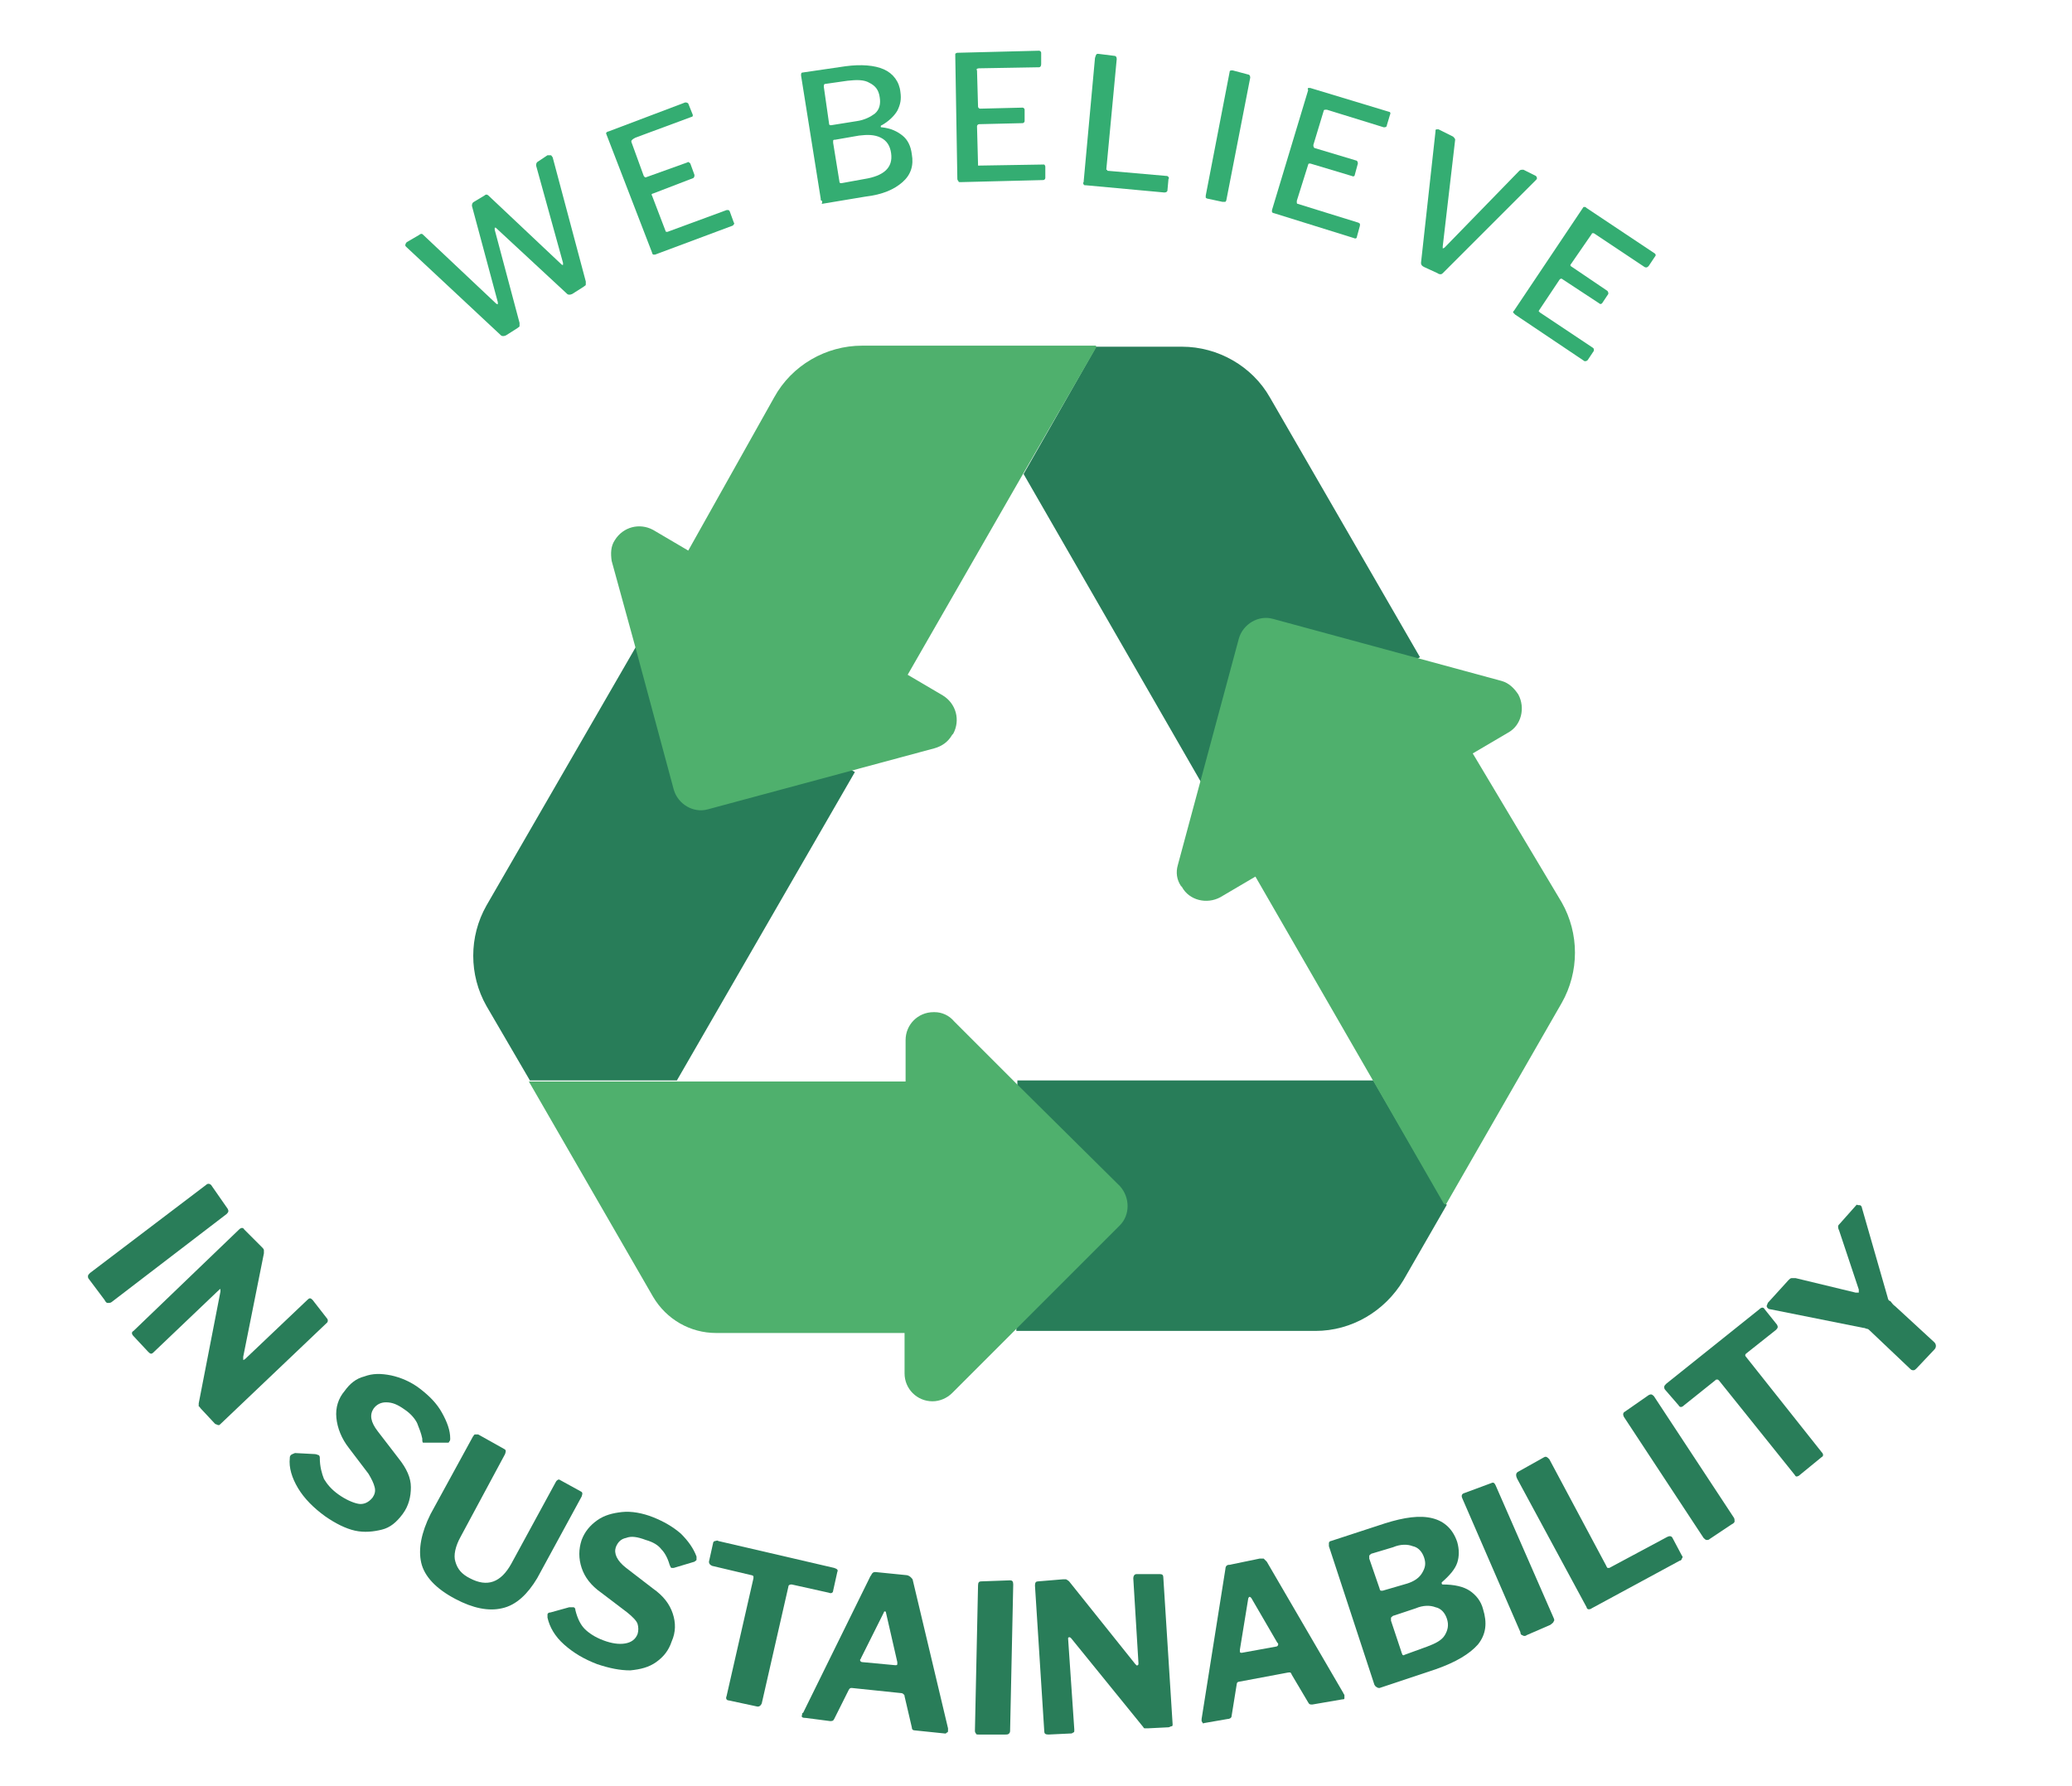 <svg xmlns="http://www.w3.org/2000/svg" xmlns:xlink="http://www.w3.org/1999/xlink" id="Livello_1" x="0px" y="0px" viewBox="0 0 200.2 172.6" style="enable-background:new 0 0 200.2 172.6;" xml:space="preserve"><style type="text/css">	.st0{fill:#287D59;}	.st1{fill:#4FB06D;}	.st2{fill:#34AD72;}	.st3{fill:#297D59;}</style><path id="XMLID_00000107556915256667947340000012932084408817954226_" class="st0" d="M132.7,104.4H98.3l-0.1,24.2h28.9 c3.5,0,6.7-1.9,8.5-4.9l4.2-7.3l-0.2-0.1L132.7,104.4z"></path><path id="XMLID_00000109728742496085126070000001751747652176297653_" class="st0" d="M82.6,74.6L61.5,62.4L47,87.5 c-1.7,3-1.7,6.7,0,9.7l4.2,7.2h14.2L82.6,74.6z"></path><path id="XMLID_00000029042418372008739640000007219315782888994957_" class="st0" d="M98.9,45.8c0,0,17.1,29.7,17.1,29.7l21.2-12 l-14.5-25.1c-1.7-3-5-4.9-8.5-4.9h-8.4v0.2L98.9,45.8z"></path><path id="XMLID_00000013193492137481541740000007702852789304680844_" class="st1" d="M90.3,97.8h-0.1c-1.5,0-2.7,1.2-2.7,2.7v4 H51.1l12,20.8c1.3,2.2,3.6,3.5,6.1,3.5h18.2v3.9c0,1.5,1.2,2.7,2.7,2.7h0c0.7,0,1.4-0.3,1.9-0.8l16.2-16.2c1-1,1-2.7,0-3.8L98,104.5 l-5.8-5.8C91.7,98.1,91,97.8,90.3,97.8z"></path><path id="XMLID_00000013182202483485304800000002541819283035287740_" class="st1" d="M92,71l0.1-0.1c0.7-1.3,0.3-2.9-1-3.7l-3.4-2 l11.2-19.5l7-12.1v-0.2H83.3c-3.5,0-6.8,1.9-8.5,5l-8.3,14.8l-3.4-2c-1.3-0.7-2.9-0.3-3.7,1l0,0c-0.4,0.6-0.4,1.3-0.3,2l2.2,8 l3.8,14.1c0.4,1.4,1.9,2.3,3.3,1.9l21.9-5.9C91,72.1,91.6,71.7,92,71z"></path><path id="XMLID_00000154424632534018662740000005121578891311315897_" class="st1" d="M142.3,72.8l3.4-2c1.3-0.7,1.7-2.4,1-3.7l0,0 c-0.4-0.6-0.9-1.1-1.6-1.3l-22.1-6c-1.4-0.4-2.9,0.5-3.3,1.9l-5.9,21.9c-0.2,0.7-0.1,1.4,0.3,2l0.1,0.1c0.7,1.3,2.4,1.7,3.7,1l3.4-2 l11.3,19.6l6.9,12l0.2,0.1l11.2-19.5c1.7-3,1.7-6.7,0-9.7L142.3,72.8z"></path><g>	<path class="st2" d="M53.2,15c0.1,0,0.1,0.1,0.2,0.2l3.2,12c0,0.1,0,0.2,0,0.3c0,0.1-0.1,0.1-0.2,0.2l-1.1,0.7  c-0.2,0.1-0.4,0.1-0.5,0L47.9,22C47.8,22,47.8,22,47.8,22c0,0,0,0.1,0,0.2l2.4,9c0,0.1,0,0.2,0,0.3c0,0.1-0.1,0.1-0.2,0.2l-1.1,0.7  c-0.2,0.1-0.4,0.1-0.5,0l-9.1-8.5c0,0-0.1-0.1-0.1-0.1c-0.1-0.1,0-0.3,0.1-0.4l1.2-0.7c0.1-0.1,0.2-0.1,0.2-0.1  c0.1,0,0.1,0,0.2,0.1l7,6.6c0.1,0.1,0.2,0.1,0.2,0.1c0,0,0-0.1,0-0.2l-2.5-9.3c0-0.1,0-0.3,0.2-0.4l1-0.6c0.1-0.1,0.2-0.1,0.2-0.1  s0.1,0,0.2,0.1l7,6.6c0.1,0.1,0.1,0.1,0.2,0.1c0,0,0-0.1,0-0.2L51.8,16c0-0.1,0-0.3,0.2-0.4l0.9-0.6C53,15,53.1,15,53.2,15z"></path>	<path class="st2" d="M58.6,12.8c0,0,0.1-0.1,0.2-0.1l7.4-2.8c0.1,0,0.2,0,0.3,0.1l0.4,1c0.1,0.2,0,0.3-0.1,0.3l-5.4,2  C61,13.5,61,13.6,61,13.7l1.2,3.3c0.1,0.1,0.1,0.2,0.3,0.1l3.9-1.4c0.1-0.1,0.2,0,0.3,0.1l0.4,1.1c0,0.1,0,0.2-0.1,0.3l-3.9,1.5  c-0.1,0-0.2,0.1-0.1,0.2l1.3,3.4c0,0.1,0.1,0.1,0.1,0.1s0.1,0,0.1,0l5.7-2.1c0.1,0,0.1,0,0.2,0c0,0,0.1,0.1,0.1,0.1l0.4,1.1  c0.1,0.1,0,0.2-0.1,0.3l-7.5,2.8c-0.1,0-0.2,0-0.2,0s-0.1-0.1-0.1-0.2L58.6,13C58.6,12.9,58.5,12.9,58.6,12.8z"></path>	<path class="st2" d="M79.4,19.4c-0.1,0-0.1-0.1-0.1-0.2L77.4,7.3c0-0.2,0-0.3,0.2-0.3l4.1-0.6c1.5-0.2,2.8-0.1,3.7,0.3  s1.5,1.2,1.6,2.2c0.1,0.7,0,1.2-0.3,1.8c-0.3,0.5-0.8,1-1.5,1.4c0,0-0.1,0-0.1,0.1s0,0.1,0.1,0.1c0.9,0.1,1.5,0.4,2,0.8  c0.5,0.4,0.8,1,0.9,1.8c0.2,1.1-0.1,2-0.9,2.7c-0.8,0.7-1.9,1.2-3.6,1.4l-4.2,0.7C79.5,19.4,79.4,19.4,79.4,19.4z M82.8,11.7  c0.7-0.1,1.3-0.4,1.7-0.7C85,10.6,85.1,10,85,9.4c-0.1-0.7-0.4-1.1-1-1.4c-0.5-0.3-1.2-0.3-2.1-0.2l-2.1,0.3  c-0.2,0-0.2,0.1-0.2,0.3l0.5,3.5c0,0.2,0.1,0.2,0.2,0.2L82.8,11.7z M83.5,17.3c1.9-0.3,2.8-1.1,2.6-2.5c-0.1-0.7-0.4-1.2-1-1.5  c-0.6-0.3-1.3-0.3-2.1-0.2l-2.3,0.4c-0.1,0-0.2,0-0.2,0.1c0,0,0,0.1,0,0.2l0.6,3.7c0,0.2,0.1,0.2,0.2,0.2L83.5,17.3z"></path>	<path class="st2" d="M92.3,5.2c0,0,0.1-0.1,0.2-0.1l7.9-0.2c0.1,0,0.2,0.1,0.2,0.2l0,1.1c0,0.2-0.1,0.3-0.2,0.3l-5.8,0.1  c-0.2,0-0.3,0.1-0.2,0.2l0.1,3.5c0,0.1,0.1,0.2,0.2,0.2l4.1-0.1c0.1,0,0.2,0.1,0.2,0.2l0,1.1c0,0.1-0.1,0.2-0.2,0.2l-4.2,0.1  c-0.1,0-0.2,0.1-0.2,0.2l0.1,3.7c0,0.1,0,0.1,0,0.1c0,0,0.1,0,0.1,0l6.1-0.1c0.1,0,0.2,0,0.2,0c0,0,0.1,0.1,0.1,0.2l0,1.1  c0,0.1-0.1,0.2-0.2,0.2l-8,0.2c-0.1,0-0.2,0-0.2-0.1c0,0-0.1-0.1-0.1-0.2L92.3,5.4C92.3,5.3,92.3,5.2,92.3,5.2z"></path>	<path class="st2" d="M106.1,5.2l1.6,0.2c0.1,0,0.2,0.1,0.2,0.3l-1,10.6c0,0.1,0,0.1,0,0.1c0,0,0.1,0,0.1,0.1l5.7,0.5  c0.1,0,0.1,0,0.2,0.1c0,0,0.1,0.1,0,0.2l-0.1,1.1c0,0.1-0.1,0.2-0.3,0.2l-7.6-0.7c-0.1,0-0.2,0-0.2-0.1c0,0-0.1-0.1,0-0.2l1.1-12  C105.9,5.3,105.9,5.2,106.1,5.2z"></path>	<path class="st2" d="M120.6,7.2c0.1,0,0.2,0.1,0.2,0.3l-2.3,11.8c0,0.1-0.1,0.2-0.1,0.2c-0.1,0-0.2,0-0.3,0l-1.4-0.3  c-0.1,0-0.2-0.1-0.2-0.1s0-0.1,0-0.2l2.3-11.9c0-0.2,0.1-0.2,0.3-0.2L120.6,7.2z"></path>	<path class="st2" d="M126.4,8.5c0,0,0.1,0,0.2,0l7.6,2.3c0.1,0,0.2,0.1,0.1,0.3l-0.3,1c0,0.2-0.2,0.2-0.3,0.2l-5.5-1.7  c-0.2,0-0.3,0-0.3,0.1l-1,3.3c0,0.1,0,0.2,0.1,0.3l4,1.2c0.1,0,0.2,0.1,0.2,0.3l-0.3,1.1c0,0.1-0.1,0.2-0.3,0.1l-4-1.2  c-0.1,0-0.2,0-0.2,0.1l-1.1,3.5c0,0.1,0,0.1,0,0.2s0.1,0.1,0.1,0.1l5.8,1.8c0.1,0,0.1,0.1,0.2,0.1c0,0,0,0.1,0,0.2l-0.3,1.1  c0,0.1-0.1,0.2-0.3,0.1l-7.7-2.4c-0.1,0-0.2-0.1-0.2-0.1c0,0,0-0.1,0-0.2l3.5-11.6C126.3,8.6,126.4,8.5,126.4,8.5z"></path>	<path class="st2" d="M148.5,17.2c0,0.1,0,0.1-0.1,0.2l-9,9c-0.1,0.1-0.2,0.1-0.2,0.1s-0.2,0-0.3-0.1l-1.3-0.6  c-0.2-0.1-0.3-0.2-0.3-0.4l1.4-12.7c0,0,0-0.1,0-0.1c0-0.1,0.1-0.1,0.1-0.1s0.1,0,0.2,0l1.4,0.7c0.1,0.1,0.2,0.2,0.2,0.3l-1.2,10.3  c0,0.1,0,0.2,0,0.2c0,0,0.1,0,0.2-0.1l7.2-7.4c0.1-0.1,0.2-0.1,0.4-0.1l1.2,0.6C148.5,17.1,148.5,17.2,148.5,17.2z"></path>	<path class="st2" d="M153.1,20c0.1,0,0.1,0,0.2,0.1l6.6,4.4c0.1,0.1,0.1,0.2,0,0.3l-0.6,0.9c-0.1,0.1-0.2,0.2-0.4,0.1l-4.8-3.2  c-0.1-0.1-0.3-0.1-0.3,0l-2,2.9c-0.1,0.1-0.1,0.2,0.1,0.3l3.4,2.3c0.1,0.1,0.1,0.2,0.1,0.3l-0.6,0.9c-0.1,0.1-0.2,0.1-0.3,0  l-3.5-2.3c-0.1-0.1-0.2-0.1-0.3,0l-2,3c0,0.1-0.1,0.1,0,0.1s0,0.1,0.1,0.1l5.1,3.4c0.1,0.1,0.1,0.1,0.1,0.1c0,0,0,0.1,0,0.2  l-0.6,0.9c-0.1,0.1-0.2,0.1-0.3,0.1l-6.7-4.5c-0.1-0.1-0.1-0.1-0.2-0.2c0-0.1,0-0.1,0.1-0.2l6.7-10C153,20,153.1,20,153.1,20z"></path></g><g>	<path class="st3" d="M22,116.8c0.1,0.2,0.1,0.3-0.1,0.5l-11.1,8.5c-0.1,0.1-0.3,0.1-0.4,0.1c-0.1,0-0.2-0.1-0.3-0.3l-1.5-2  c-0.1-0.1-0.1-0.2-0.1-0.3c0-0.1,0.1-0.2,0.2-0.3l11.2-8.5c0.2-0.2,0.4-0.1,0.5,0L22,116.8z"></path>	<path class="st3" d="M31.6,127.4c0.1,0.1,0.1,0.3,0,0.4l-10.3,9.8c-0.1,0.1-0.1,0.1-0.2,0.1c-0.1,0-0.2-0.1-0.3-0.1l-1.4-1.5  c-0.1-0.1-0.1-0.2-0.2-0.2c0-0.1,0-0.2,0-0.3l2.1-10.8c0-0.1,0-0.1,0-0.2s-0.1,0-0.1,0l-6.4,6.1l0,0c-0.1,0.1-0.2,0.1-0.2,0.1  c-0.1,0-0.2-0.1-0.3-0.2l-1.4-1.5c-0.2-0.2-0.2-0.4,0-0.5l10.2-9.8c0.2-0.2,0.4-0.2,0.5,0l1.7,1.7c0.1,0.1,0.2,0.2,0.2,0.3  s0,0.2,0,0.3l-2,10c0,0.1,0,0.2,0,0.3c0,0,0.1,0,0.2-0.1l6-5.7c0.2-0.2,0.3-0.2,0.5,0L31.6,127.4z"></path>	<path class="st3" d="M40.3,137.5c-0.2-0.4-0.6-0.9-1.2-1.3c-0.7-0.5-1.2-0.7-1.8-0.7c-0.5,0-0.9,0.2-1.2,0.6  c-0.4,0.6-0.3,1.3,0.4,2.2l2,2.6c0.8,1,1.2,1.9,1.2,2.8c0,0.9-0.2,1.8-0.8,2.6c-0.6,0.8-1.2,1.3-2,1.5s-1.7,0.3-2.6,0.1  c-0.9-0.2-1.9-0.7-2.9-1.4c-1.1-0.8-2-1.7-2.6-2.7c-0.6-1-0.9-2-0.8-2.9c0-0.1,0-0.2,0.1-0.3c0.1-0.1,0.2-0.1,0.4-0.2l1.9,0.1  c0.2,0,0.3,0.1,0.4,0.1c0.1,0.1,0.1,0.2,0.1,0.3c0,0.8,0.2,1.5,0.4,2c0.3,0.5,0.7,1,1.4,1.5c0.7,0.5,1.4,0.8,1.9,0.9s1-0.1,1.4-0.6  c0.2-0.3,0.3-0.6,0.2-1c-0.1-0.4-0.3-0.8-0.6-1.3l-1.9-2.5c-0.7-0.9-1.1-1.9-1.2-2.9c-0.1-1,0.2-1.9,0.8-2.6  c0.5-0.7,1.1-1.2,1.9-1.4c0.8-0.3,1.6-0.3,2.6-0.1c0.9,0.2,1.9,0.6,2.8,1.3c0.9,0.7,1.6,1.4,2.1,2.3c0.5,0.9,0.8,1.7,0.8,2.5  c0,0.1,0,0.2-0.1,0.3c0,0.1-0.1,0.1-0.2,0.1l-2.1,0c-0.1,0-0.2,0-0.2,0c-0.1,0-0.1-0.2-0.1-0.4C40.7,138.5,40.5,138,40.3,137.5z"></path>	<path class="st3" d="M48.5,155.4c-1.3,0.3-2.8,0-4.5-0.9c-1.9-1-3-2.2-3.3-3.5c-0.3-1.3,0-2.9,0.9-4.7l4.1-7.5  c0.1-0.1,0.1-0.2,0.2-0.2c0.1,0,0.2,0,0.3,0l2.5,1.4c0.2,0.1,0.2,0.2,0.1,0.5l-4.3,8c-0.5,0.9-0.7,1.8-0.5,2.4  c0.2,0.7,0.6,1.2,1.4,1.6c1.7,0.9,3,0.4,4-1.4l4.3-7.9c0.1-0.2,0.3-0.3,0.4-0.2l2,1.1c0.2,0.1,0.2,0.2,0.1,0.5l-4.3,7.9  C51,154,49.9,155.1,48.5,155.4z"></path>	<path class="st3" d="M63.9,149.7c-0.3-0.4-0.8-0.7-1.5-0.9c-0.8-0.3-1.4-0.4-1.9-0.2c-0.5,0.1-0.8,0.4-1,0.9c-0.2,0.6,0.1,1.3,1,2  l2.6,2c1,0.7,1.6,1.5,1.9,2.4c0.3,0.9,0.3,1.8-0.1,2.7c-0.3,0.9-0.8,1.5-1.5,2c-0.7,0.5-1.5,0.7-2.5,0.8c-1,0-2-0.2-3.2-0.6  c-1.3-0.5-2.3-1.1-3.2-1.9c-0.9-0.8-1.4-1.7-1.6-2.6c0-0.1,0-0.2,0-0.3c0-0.1,0.1-0.2,0.3-0.2l1.8-0.5c0.2,0,0.3,0,0.4,0  c0.1,0,0.2,0.1,0.2,0.3c0.2,0.8,0.5,1.4,0.9,1.8c0.4,0.4,1,0.8,1.8,1.1c0.8,0.3,1.5,0.4,2.1,0.3c0.6-0.1,1-0.4,1.2-0.9  c0.1-0.3,0.1-0.7,0-1s-0.5-0.7-1-1.1l-2.5-1.9c-1-0.7-1.6-1.5-1.9-2.4c-0.3-0.9-0.3-1.8,0-2.7c0.3-0.8,0.8-1.4,1.5-1.9  c0.7-0.5,1.5-0.7,2.4-0.8c0.9-0.1,2,0.1,3,0.5c1,0.4,1.9,0.9,2.7,1.6c0.7,0.7,1.2,1.4,1.5,2.2c0,0.1,0,0.2,0,0.3s-0.1,0.1-0.2,0.2  l-2,0.6c-0.1,0-0.2,0-0.2,0c-0.1,0-0.1-0.1-0.2-0.3C64.5,150.5,64.2,150,63.9,149.7z"></path>	<path class="st3" d="M68.9,149.1c0-0.1,0.1-0.2,0.2-0.2c0.1,0,0.2-0.1,0.3,0l11.2,2.6c0.3,0.1,0.4,0.2,0.3,0.4l-0.4,1.8  c0,0.2-0.2,0.3-0.4,0.2l-3.6-0.8c-0.1,0-0.2,0-0.3,0.1l-2.6,11.4c-0.1,0.2-0.2,0.3-0.4,0.3l-2.8-0.6c-0.2,0-0.3-0.2-0.2-0.4  l2.6-11.4c0-0.1,0-0.2,0-0.2c0,0-0.1-0.1-0.2-0.1l-3.8-0.9c-0.2-0.1-0.3-0.2-0.3-0.4L68.9,149.1z"></path>	<path class="st3" d="M77.5,165.7c0-0.1,0-0.2,0.1-0.2l6.5-13.2c0.1-0.1,0.1-0.2,0.2-0.3c0.1-0.1,0.2-0.1,0.3-0.1l3,0.3  c0.1,0,0.3,0.1,0.4,0.2c0.1,0.1,0.2,0.2,0.2,0.3l3.4,14.3c0,0.1,0,0.1,0,0.2c0,0.1,0,0.2-0.1,0.2c-0.1,0.1-0.1,0.1-0.2,0.1  l-2.9-0.3c-0.2,0-0.3-0.1-0.3-0.3l-0.7-3c0-0.1,0-0.1-0.1-0.2c0,0-0.1-0.1-0.2-0.1l-4.8-0.5c-0.1,0-0.2,0-0.3,0.2l-1.4,2.8  c-0.1,0.2-0.2,0.2-0.4,0.2l-2.3-0.3C77.5,166,77.4,165.9,77.5,165.7z M86.5,160.9c0.1,0,0.2,0,0.2-0.1c0-0.1,0-0.1,0-0.2l-1.1-4.8  c0-0.1-0.1-0.1-0.1-0.1c0,0-0.1,0-0.1,0.1l-2.2,4.4c0,0.1-0.1,0.1-0.1,0.2c0,0.1,0.1,0.2,0.2,0.2L86.5,160.9z"></path>	<path class="st3" d="M97.6,152.7c0.2,0,0.3,0.1,0.3,0.4l-0.3,14c0,0.2,0,0.3-0.1,0.4c-0.1,0.1-0.2,0.1-0.4,0.1l-2.5,0  c-0.2,0-0.3,0-0.3-0.1c-0.1-0.1-0.1-0.2-0.1-0.3l0.3-14c0-0.3,0.1-0.4,0.3-0.4L97.6,152.7z"></path>	<path class="st3" d="M112.1,152.1c0.2,0,0.3,0.1,0.3,0.3l0.9,14.2c0,0.1,0,0.2-0.1,0.2s-0.2,0.1-0.3,0.1l-2,0.1c-0.1,0-0.2,0-0.3,0  c-0.1,0-0.1-0.1-0.2-0.2l-6.9-8.5c-0.1-0.1-0.1-0.1-0.2-0.1s-0.1,0.1-0.1,0.1l0.6,8.8l0,0.1c0,0.1,0,0.2-0.1,0.2  c-0.1,0.1-0.2,0.1-0.3,0.1l-2.1,0.1c-0.3,0-0.4-0.1-0.4-0.3l-0.9-14.1c0-0.3,0.1-0.4,0.3-0.4l2.4-0.2c0.2,0,0.3,0,0.3,0  s0.2,0.1,0.3,0.2l6.4,8c0.1,0.1,0.2,0.2,0.2,0.1c0.1,0,0.1-0.1,0.1-0.2l-0.5-8.2c0-0.2,0.1-0.4,0.3-0.4L112.1,152.1z"></path>	<path class="st3" d="M116.1,166.3c0-0.1,0-0.2,0-0.2l2.3-14.5c0-0.2,0.1-0.3,0.1-0.3c0.1-0.1,0.2-0.1,0.3-0.1l2.9-0.6  c0.1,0,0.3,0,0.4,0c0.1,0.1,0.2,0.2,0.3,0.3l7.4,12.7c0,0.1,0.1,0.1,0.1,0.2c0,0.1,0,0.2,0,0.3c0,0.1-0.1,0.1-0.2,0.1l-2.9,0.5  c-0.2,0-0.3,0-0.4-0.2l-1.6-2.7c0-0.1-0.1-0.1-0.1-0.2c0,0-0.1,0-0.2,0l-4.8,0.9c-0.1,0-0.2,0.1-0.2,0.2l-0.5,3.1  c0,0.2-0.2,0.3-0.4,0.3l-2.3,0.4C116.3,166.6,116.2,166.5,116.1,166.3z M123.3,159.1c0.1,0,0.2-0.1,0.2-0.2c0-0.1,0-0.1-0.1-0.2  l-2.5-4.3c-0.1-0.1-0.1-0.1-0.2-0.1c0,0-0.1,0.1-0.1,0.2l-0.8,4.9c0,0.1,0,0.1,0,0.2c0,0.1,0.1,0.1,0.2,0.1L123.3,159.1z"></path>	<path class="st3" d="M133,163c-0.1,0-0.1-0.1-0.2-0.2l-4.4-13.4c0-0.1,0-0.2,0-0.3c0-0.1,0.1-0.2,0.2-0.2l5.2-1.7  c1.9-0.6,3.4-0.8,4.6-0.5c1.2,0.3,2,1.1,2.4,2.3c0.2,0.7,0.2,1.4,0,2c-0.2,0.6-0.7,1.2-1.5,1.9c0,0,0,0.1,0,0.1c0,0,0,0.1,0.1,0.1  c1.1,0,2,0.2,2.6,0.6s1.1,1,1.3,1.8c0.4,1.3,0.3,2.4-0.5,3.4c-0.8,0.9-2.1,1.7-4.1,2.4l-5.4,1.8C133.2,163.1,133.1,163.1,133,163z   M136,153c0.6-0.2,1.1-0.5,1.4-1s0.4-0.9,0.2-1.5c-0.2-0.6-0.6-1-1.1-1.1c-0.5-0.2-1.2-0.2-1.9,0.1l-2,0.6c-0.1,0-0.2,0.1-0.3,0.2  c0,0.1,0,0.2,0,0.3l1,2.9c0,0.1,0.1,0.2,0.1,0.2c0.1,0,0.1,0,0.2,0L136,153z M137.9,159.1c0.8-0.3,1.4-0.6,1.7-1.1s0.4-1,0.2-1.6  c-0.2-0.6-0.6-1-1.1-1.1c-0.5-0.2-1.2-0.2-1.9,0.1l-2.1,0.7c-0.1,0-0.2,0.1-0.3,0.2c0,0.1,0,0.2,0,0.3l1,3c0,0.1,0.1,0.2,0.1,0.3  c0.1,0,0.1,0.1,0.2,0L137.9,159.1z"></path>	<path class="st3" d="M144.1,143.3c0.2-0.1,0.3,0,0.4,0.2l5.6,12.8c0.1,0.2,0.1,0.3,0,0.4c0,0.1-0.2,0.2-0.3,0.3l-2.3,1  c-0.1,0.1-0.3,0.1-0.4,0c-0.1,0-0.2-0.1-0.2-0.3l-5.6-12.9c-0.1-0.2-0.1-0.4,0.1-0.5L144.1,143.3z"></path>	<path class="st3" d="M146.7,142.2l2.5-1.4c0.2-0.1,0.3,0,0.5,0.2l5.5,10.3c0,0.1,0.1,0.1,0.1,0.2c0,0,0.1,0,0.2,0l5.6-3  c0.2-0.1,0.4-0.1,0.5,0.1l0.9,1.7c0.1,0.1,0.1,0.2,0,0.3c0,0.1-0.1,0.2-0.2,0.2l-8.5,4.6c-0.1,0.1-0.3,0.1-0.3,0.1  c-0.1,0-0.2-0.1-0.2-0.2l-6.7-12.4C146.4,142.5,146.5,142.3,146.7,142.2z"></path>	<path class="st3" d="M159.3,134.8c0.2-0.1,0.3-0.1,0.5,0.1l7.7,11.7c0.1,0.1,0.1,0.3,0.1,0.4c0,0.1-0.1,0.2-0.3,0.3l-2.1,1.4  c-0.1,0.1-0.2,0.1-0.3,0.1c-0.1,0-0.2-0.1-0.3-0.2l-7.7-11.7c-0.1-0.2-0.1-0.4,0.1-0.5L159.3,134.8z"></path>	<path class="st3" d="M160.9,134.3c-0.1-0.1-0.1-0.2-0.1-0.3c0-0.1,0.1-0.2,0.2-0.3l9-7.2c0.2-0.2,0.4-0.2,0.5,0l1.2,1.5  c0.1,0.2,0.1,0.3-0.1,0.5l-2.9,2.3c-0.1,0.1-0.1,0.2,0,0.3l7.3,9.2c0.2,0.2,0.2,0.4,0,0.5l-2.2,1.8c-0.2,0.1-0.3,0.1-0.4-0.1  l-7.3-9.1c-0.1-0.1-0.1-0.1-0.2-0.1s-0.1,0-0.2,0.1l-3,2.4c-0.2,0.2-0.4,0.2-0.5,0L160.9,134.3z"></path>	<path class="st3" d="M179.8,116.5c0,0,0.1,0.1,0.1,0.2l2.5,8.7c0,0.1,0.1,0.3,0.2,0.3s0.2,0.3,0.5,0.5l3.8,3.5  c0.2,0.2,0.2,0.5,0,0.7l-1.7,1.8c-0.1,0.1-0.2,0.2-0.3,0.2c-0.1,0-0.2,0-0.3-0.1l-3.9-3.7c-0.1-0.1-0.2-0.2-0.3-0.2  c-0.1,0-0.2-0.1-0.4-0.1l-9-1.8c-0.1,0-0.2-0.1-0.2-0.1c0,0-0.1-0.1-0.1-0.2c0-0.1,0.1-0.2,0.1-0.3l2-2.2c0.1-0.1,0.2-0.2,0.3-0.2  c0.1,0,0.2,0,0.4,0l5.8,1.4c0.2,0,0.3,0,0.3,0c0,0,0-0.1,0-0.3l-1.9-5.7c-0.1-0.2-0.1-0.3-0.1-0.4c0-0.1,0.1-0.2,0.2-0.3l1.6-1.8  C179.6,116.5,179.7,116.4,179.8,116.5z"></path></g></svg>